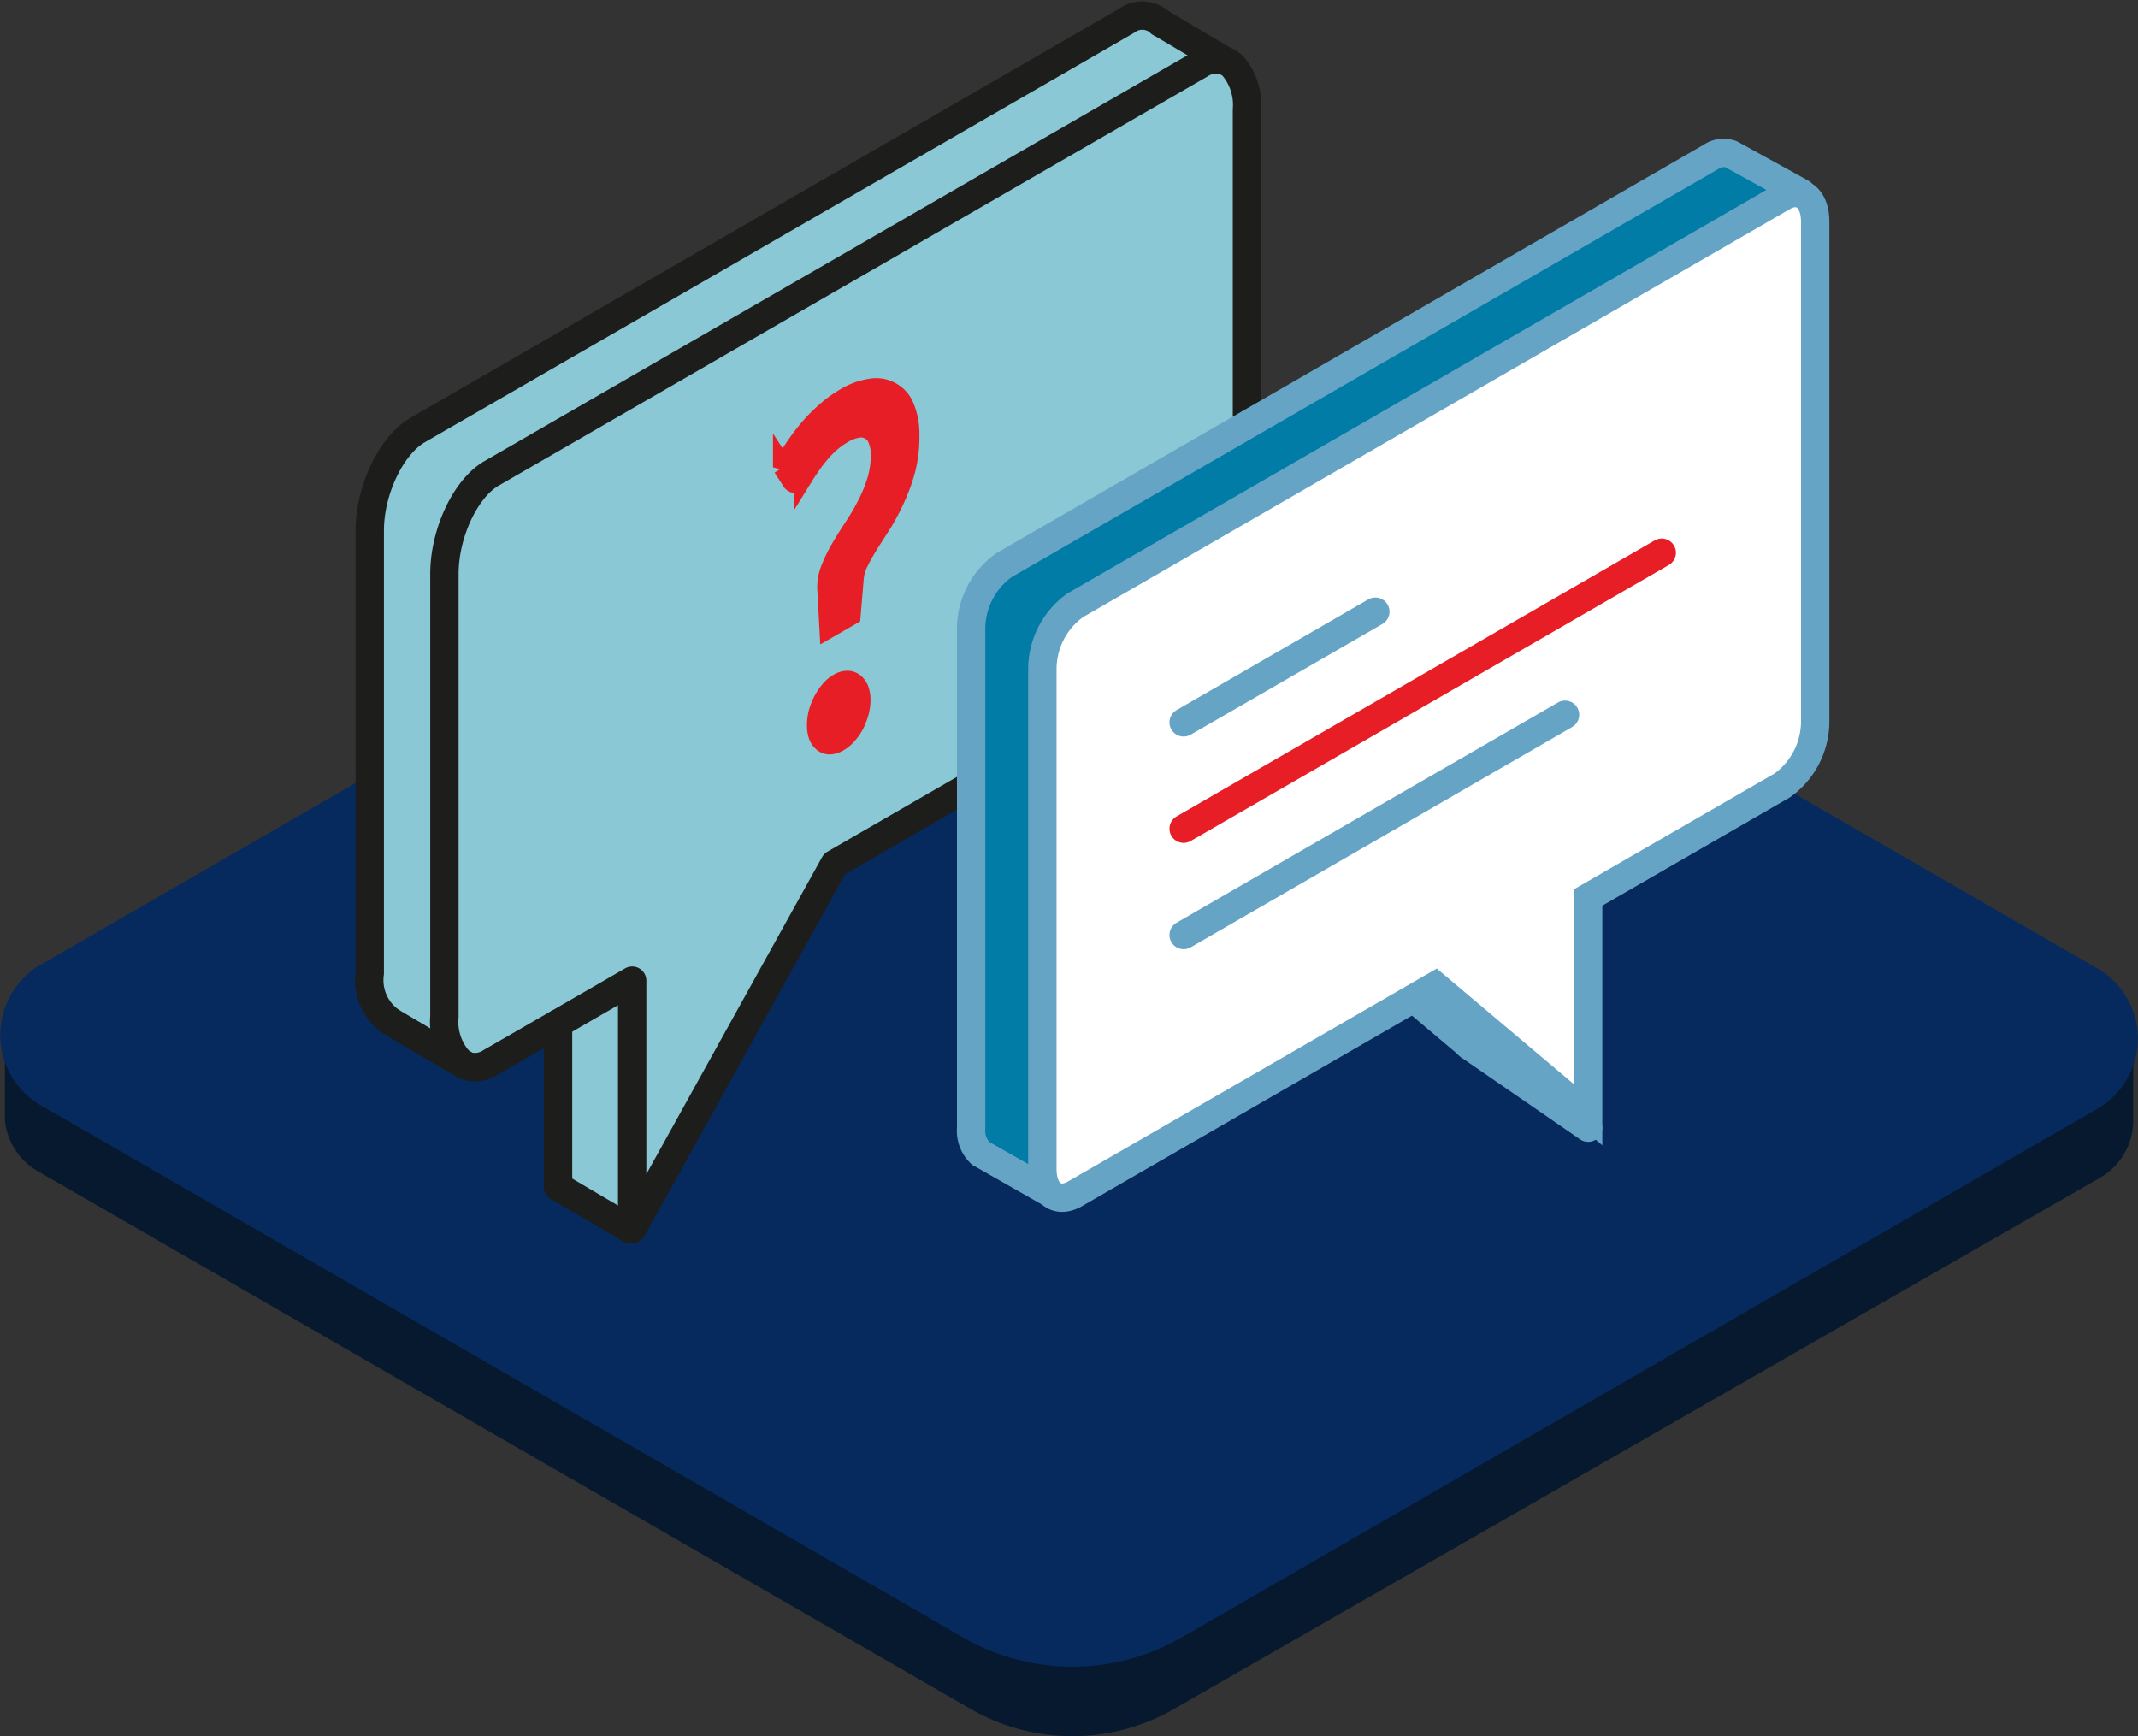 <svg xmlns="http://www.w3.org/2000/svg" width="106.821" height="86.748" viewBox="0 0 106.821 86.748">
  <rect x="0" y="0" width="106.821" height="86.748" fill="#333333" stroke="none"/>
  <g id="_3D_ICON_SET_WHITE_BKGD_Answer_Cards" data-name="3D_ICON_SET_WHITE_BKGD_Answer Cards" transform="translate(-21.191 -34.048)">
    <g id="Group_4" data-name="Group 4" transform="translate(21.435 55.084)">
      <path id="Path_58" data-name="Path 58" d="M124.021,92.951,79.526,67.605a10.168,10.168,0,0,0-10.183,0L24.972,92.734l-3.537.178v4.165h0a3.32,3.32,0,0,0,1.652,2.544l46.589,26.858a10.168,10.168,0,0,0,10.183,0l46.224-26.517a3.312,3.312,0,0,0,1.691-2.885V92.912l-3.754.039Z" transform="translate(-21.435 -62.134)" fill="#06192e"/>
      <path id="Path_59" data-name="Path 59" d="M23.721,88.723,69.48,62.307a10.207,10.207,0,0,1,10.183,0l46.093,26.6a3.343,3.343,0,0,1,0,5.794L80,121.119a10.207,10.207,0,0,1-10.183,0L23.721,94.524a3.351,3.351,0,0,1,0-5.8Z" transform="translate(-21.572 -60.946)" fill="#06295e" stroke="#06295e" stroke-width="1.417"/>
    </g>
    <path id="Path_60" data-name="Path 60" d="M57.07,99.032v8.151l3.622,2.133L60.777,97" transform="translate(-7.997 -13.953)" fill="#89c8d4"/>
    <path id="Path_61" data-name="Path 61" d="M89.862,40.18V62.291c0,2.009-1.055,4.25-2.327,5.01L69.217,77.857,59.08,96.145h0V83.736l-3.707,2.141-3.35,1.931a1.419,1.419,0,0,1-1.3.155l-.24-.147h-.047a2.908,2.908,0,0,1-.776-2.257V63.369c0-2.009,1.063-4.25,2.327-5.01L87.5,37.93a1.5,1.5,0,0,1,1.156-.2h0l.5.287a2.994,2.994,0,0,1,.714,2.164Z" transform="translate(-6.331 -0.643)" fill="#f7f8fc"/>
    <path id="Path_62" data-name="Path 62" d="M100.456,38l-.5-.287A1.194,1.194,0,0,1,100.456,38Z" transform="translate(-17.623 -0.647)" fill="#f7f8fc"/>
    <path id="Path_63" data-name="Path 63" d="M84.444,35.178l3.164,1.877a1.5,1.5,0,0,0-1.156.2L51.008,57.717c-1.3.776-2.327,3-2.327,5.01V84.846a2.908,2.908,0,0,0,.776,2.257l-3.436-2.024a2.522,2.522,0,0,1-1.032-2.4V60.555c0-2.009,1.063-4.258,2.373-5.01l35.405-20.46a1.311,1.311,0,0,1,1.675.093Z" transform="translate(-5.286 0)" fill="#f7f8fc"/>
    <path id="Path_64" data-name="Path 64" d="M50.76,102.26l.24.147A1.116,1.116,0,0,1,50.76,102.26Z" transform="translate(-6.581 -15.134)" fill="#f7f8fc"/>
    <line id="Line_18" data-name="Line 18" x2="3.164" y2="1.877" transform="translate(79.157 35.178)" fill="none"/>
    <line id="Line_19" data-name="Line 19" x2="3.622" y2="2.133" transform="translate(49.073 93.339)" fill="none"/>
    <path id="Path_65" data-name="Path 65" d="M51.07,87.921a1.419,1.419,0,0,0,1.3-.155l3.35-1.931,3.707-2.141V96.1h0L69.537,77.862l18.28-10.556c1.311-.776,2.327-3,2.327-5.01V40.184a2.994,2.994,0,0,0-.7-2.187,1.194,1.194,0,0,0-.5-.287" transform="translate(-6.651 -0.647)" fill="#f7f8fc"/>
    <path id="Path_66" data-name="Path 66" d="M50.76,102.26a1.116,1.116,0,0,0,.24.147" transform="translate(-6.581 -15.134)" fill="#f7f8fc"/>
    <path id="Path_67" data-name="Path 67" d="M88.673,37.689a1.5,1.5,0,0,0-1.156.2L52.073,58.35c-1.3.776-2.327,3-2.327,5.01V85.48a2.908,2.908,0,0,0,.776,2.257" transform="translate(-6.351 -0.634)" fill="#f7f8fc"/>
    <path id="Path_68" data-name="Path 68" d="M84.432,35.178a1.311,1.311,0,0,0-1.675-.093L47.313,55.545c-1.311.776-2.373,3-2.373,5.01V82.675a2.522,2.522,0,0,0,1.032,2.4" transform="translate(-5.275)" fill="#f7f8fc"/>
    <path id="Path_69" data-name="Path 69" d="M46.27,99.62l3.436,2.024h.047l.24.147" transform="translate(-5.573 -14.541)" fill="#f7f8fc"/>
    <path id="Path_70" data-name="Path 70" d="M89.862,40.18V62.291c0,2.009-1.055,4.25-2.327,5.01L69.217,77.857,59.08,96.145h0V83.736l-3.707,2.141-3.35,1.931a1.419,1.419,0,0,1-1.3.155l-.24-.147h-.047a2.908,2.908,0,0,1-.776-2.257V63.369c0-2.009,1.063-4.25,2.327-5.01L87.5,37.93a1.5,1.5,0,0,1,1.156-.2h0l.5.287a2.994,2.994,0,0,1,.714,2.164Z" transform="translate(-6.331 -0.643)" fill="#89c8d4"/>
    <path id="Path_71" data-name="Path 71" d="M100.456,38l-.5-.287A1.194,1.194,0,0,1,100.456,38Z" transform="translate(-17.623 -0.647)" fill="#fff"/>
    <path id="Path_72" data-name="Path 72" d="M84.444,35.178l3.164,1.877a1.5,1.5,0,0,0-1.156.2L51.008,57.717c-1.3.776-2.327,3-2.327,5.01V84.846a2.908,2.908,0,0,0,.776,2.257l-3.436-2.024a2.522,2.522,0,0,1-1.032-2.4V60.555c0-2.009,1.063-4.258,2.373-5.01l35.405-20.46a1.311,1.311,0,0,1,1.675.093Z" transform="translate(-5.286 0)" fill="#89c8d4"/>
    <path id="Path_73" data-name="Path 73" d="M50.76,102.26l.24.147A1.116,1.116,0,0,1,50.76,102.26Z" transform="translate(-6.581 -15.134)" fill="#fff"/>
    <line id="Line_20" data-name="Line 20" y2="8.151" transform="translate(49.073 85.188)" fill="none" stroke="#1d1d1b" stroke-linecap="round" stroke-width="1"/>
    <line id="Line_21" data-name="Line 21" x2="3.164" y2="1.877" transform="translate(79.157 35.178)" fill="none" stroke="#1d1d1b" stroke-linecap="round" stroke-width="1"/>
    <line id="Line_22" data-name="Line 22" x2="3.622" y2="2.133" transform="translate(49.073 93.339)" fill="none" stroke="#1d1d1b" stroke-linecap="round" stroke-width="1"/>
    <path id="Path_74" data-name="Path 74" d="M51.07,87.921a1.419,1.419,0,0,0,1.3-.155l3.35-1.931,3.707-2.141V96.1h0L69.537,77.862l18.28-10.556c1.311-.776,2.327-3,2.327-5.01V40.184a2.994,2.994,0,0,0-.7-2.187,1.194,1.194,0,0,0-.5-.287" transform="translate(-6.651 -0.647)" fill="none" stroke="#1d1d1b" stroke-linejoin="round" stroke-width="1"/>
    <path id="Path_75" data-name="Path 75" d="M50.76,102.26a1.116,1.116,0,0,0,.24.147" transform="translate(-6.581 -15.134)" fill="none" stroke="#1d1d1b" stroke-linecap="round" stroke-width="1"/>
    <path id="Path_76" data-name="Path 76" d="M88.673,37.689a1.5,1.5,0,0,0-1.156.2L52.073,58.35c-1.3.776-2.327,3-2.327,5.01V85.48a2.908,2.908,0,0,0,.776,2.257" transform="translate(-6.351 -0.634)" fill="none" stroke="#1d1d1b" stroke-linejoin="round" stroke-width="1"/>
    <path id="Path_77" data-name="Path 77" d="M84.432,35.178a1.311,1.311,0,0,0-1.675-.093L47.313,55.545c-1.311.776-2.373,3-2.373,5.01V82.675a2.522,2.522,0,0,0,1.032,2.4" transform="translate(-5.275)" fill="none" stroke="#1d1d1b" stroke-linecap="round" stroke-width="1"/>
    <path id="Path_78" data-name="Path 78" d="M46.27,99.62l3.436,2.024h.047l.24.147" transform="translate(-5.573 -14.541)" fill="none" stroke="#1d1d1b" stroke-linecap="round" stroke-width="1"/>
    <path id="Path_79" data-name="Path 79" d="M89.862,40.18V62.291c0,2.009-1.055,4.25-2.327,5.01L69.217,77.857,59.08,96.145h0V83.736l-3.707,2.141-3.35,1.931a1.419,1.419,0,0,1-1.3.155l-.24-.147h-.047a2.908,2.908,0,0,1-.776-2.257V63.369c0-2.009,1.063-4.25,2.327-5.01L87.5,37.93a1.5,1.5,0,0,1,1.156-.2h0l.5.287a2.994,2.994,0,0,1,.714,2.164Z" transform="translate(-6.331 -0.643)" fill="none" stroke="#1d1d1b" stroke-linecap="round" stroke-linejoin="round" stroke-width="1"/>
    <path id="Path_80" data-name="Path 80" d="M100.456,38l-.5-.287A1.194,1.194,0,0,1,100.456,38Z" transform="translate(-17.623 -0.647)" fill="none" stroke="#1d1d1b" stroke-linecap="round" stroke-linejoin="round" stroke-width="1"/>
    <path id="Path_81" data-name="Path 81" d="M84.444,35.178l3.164,1.877a1.5,1.5,0,0,0-1.156.2L51.008,57.717c-1.3.776-2.327,3-2.327,5.01V84.846a2.908,2.908,0,0,0,.776,2.257l-3.436-2.024a2.522,2.522,0,0,1-1.032-2.4V60.555c0-2.009,1.063-4.258,2.373-5.01l35.405-20.46a1.311,1.311,0,0,1,1.675.093Z" transform="translate(-5.286 0)" fill="none" stroke="#1d1d1b" stroke-linecap="round" stroke-linejoin="round" stroke-width="1"/>
    <path id="Path_82" data-name="Path 82" d="M50.76,102.26l.24.147A1.116,1.116,0,0,1,50.76,102.26Z" transform="translate(-6.581 -15.134)" fill="none" stroke="#1d1d1b" stroke-linecap="round" stroke-linejoin="round" stroke-width="1"/>
    <line id="Line_23" data-name="Line 23" y2="8.151" transform="translate(49.073 85.188)" fill="none" stroke="#1d1d1b" stroke-linecap="round" stroke-linejoin="round" stroke-width="1.417"/>
    <line id="Line_24" data-name="Line 24" x2="3.164" y2="1.877" transform="translate(79.157 35.178)" fill="none" stroke="#1d1d1b" stroke-linecap="round" stroke-linejoin="round" stroke-width="1.417"/>
    <line id="Line_25" data-name="Line 25" x2="3.622" y2="2.133" transform="translate(49.073 93.339)" fill="none" stroke="#1d1d1b" stroke-linecap="round" stroke-linejoin="round" stroke-width="1.417"/>
    <path id="Path_83" data-name="Path 83" d="M51.07,87.921a1.419,1.419,0,0,0,1.3-.155l3.35-1.931,3.707-2.141V96.1h0L69.537,77.862l18.28-10.556c1.311-.776,2.327-3,2.327-5.01V40.184a2.994,2.994,0,0,0-.7-2.187,1.194,1.194,0,0,0-.5-.287" transform="translate(-6.651 -0.647)" fill="none" stroke="#1d1d1b" stroke-linecap="round" stroke-linejoin="round" stroke-width="1.417"/>
    <path id="Path_84" data-name="Path 84" d="M50.76,102.26a1.116,1.116,0,0,0,.24.147" transform="translate(-6.581 -15.134)" fill="none" stroke="#1d1d1b" stroke-linecap="round" stroke-linejoin="round" stroke-width="1"/>
    <path id="Path_85" data-name="Path 85" d="M88.673,37.689a1.5,1.5,0,0,0-1.156.2L52.073,58.35c-1.3.776-2.327,3-2.327,5.01V85.48a2.908,2.908,0,0,0,.776,2.257" transform="translate(-6.351 -0.634)" fill="none" stroke="#1d1d1b" stroke-linecap="round" stroke-linejoin="round" stroke-width="1.417"/>
    <path id="Path_86" data-name="Path 86" d="M84.432,35.178a1.311,1.311,0,0,0-1.675-.093L47.313,55.545c-1.311.776-2.373,3-2.373,5.01V82.675a2.522,2.522,0,0,0,1.032,2.4" transform="translate(-5.275)" fill="none" stroke="#1d1d1b" stroke-linecap="round" stroke-linejoin="round" stroke-width="1.417"/>
    <path id="Path_87" data-name="Path 87" d="M46.27,99.62l3.436,2.024h.047l.24.147" transform="translate(-5.573 -14.541)" fill="none" stroke="#1d1d1b" stroke-linecap="round" stroke-linejoin="round" stroke-width="1.417"/>
    <line id="Line_26" data-name="Line 26" x2="7.632" y2="6.445" transform="translate(86.975 79.844)" fill="none" stroke="#66a4c6" stroke-linecap="round" stroke-width="1.417"/>
    <path id="Path_88" data-name="Path 88" d="M71.56,62.785c.178-.326.38-.651.6-.977a10.414,10.414,0,0,1,.714-.946,7.834,7.834,0,0,1,.838-.845,5.809,5.809,0,0,1,.969-.7,3.366,3.366,0,0,1,1.272-.465,1.512,1.512,0,0,1,1.683.962,3.575,3.575,0,0,1,.24,1.427,6.445,6.445,0,0,1-.194,1.636,8.819,8.819,0,0,1-.5,1.4,11.1,11.1,0,0,1-.628,1.21l-.667,1.047c-.209.334-.388.644-.535.938a2.327,2.327,0,0,0-.256.845l-.155,1.861-1.063.613-.1-1.861a2.327,2.327,0,0,1,.147-1,7.235,7.235,0,0,1,.473-1c.2-.349.419-.7.651-1.055a11.47,11.47,0,0,0,.667-1.117,7.454,7.454,0,0,0,.52-1.225,4.273,4.273,0,0,0,.209-1.35,1.946,1.946,0,0,0-.147-.822.893.893,0,0,0-1-.551,2.063,2.063,0,0,0-.729.271,4.041,4.041,0,0,0-.907.706,7.421,7.421,0,0,0-.644.776q-.256.365-.419.628a.969.969,0,0,1-.264.326.217.217,0,0,1-.341-.07l-.434-.667Zm1.7,12.882a2.474,2.474,0,0,1,.078-.62,3.009,3.009,0,0,1,.233-.589,2.559,2.559,0,0,1,.341-.512,1.551,1.551,0,0,1,.427-.365.876.876,0,0,1,.427-.132.558.558,0,0,1,.349.116.822.822,0,0,1,.233.326,1.489,1.489,0,0,1,.085.52,2.4,2.4,0,0,1-.085.62,3.668,3.668,0,0,1-.233.6,2.645,2.645,0,0,1-.349.5,1.628,1.628,0,0,1-.427.357.915.915,0,0,1-.427.14.512.512,0,0,1-.341-.109.775.775,0,0,1-.233-.326A1.551,1.551,0,0,1,73.259,75.668Z" transform="translate(-11.249 -5.387)" fill="#e71e25" stroke="#e71e25" stroke-width="1"/>
    <line id="Line_27" data-name="Line 27" x2="5.956" y2="4.103" transform="translate(94.584 86.289)" fill="none" stroke="#66a4c6" stroke-linecap="round" stroke-width="1.417"/>
    <path id="Path_89" data-name="Path 89" d="M125.164,45.68l-3.513-1.939a1.094,1.094,0,0,0-.993.124L85.323,64.27a3.917,3.917,0,0,0-1.644,3.1V92.4a1.551,1.551,0,0,0,.481,1.264l3.684,2.094" transform="translate(-13.967 -1.986)" fill="#007ca6" stroke="#66a4c6" stroke-linecap="round" stroke-width="1.417"/>
    <path id="Path_90" data-name="Path 90" d="M115.78,84.679l9.71-5.576a3.948,3.948,0,0,0,1.644-3.1" transform="translate(-21.173 -9.24)" fill="#fff" stroke="#e62868" stroke-linejoin="round" stroke-width="1.25"/>
    <path id="Path_91" data-name="Path 91" d="M125.242,46.462,89.906,66.86A3.94,3.94,0,0,0,88.27,70v25.02c0,1.21.729,1.761,1.636,1.241L107.9,85.87l7.639,6.445V81.457l9.7-5.6a3.948,3.948,0,0,0,1.644-3.141V47.7c0-1.21-.737-1.768-1.644-1.241Z" transform="translate(-14.999 -2.567)" fill="#fff" stroke="#66a4c6" stroke-linecap="round" stroke-width="1.417"/>
    <line id="Line_28" data-name="Line 28" y1="11.005" x2="19.056" transform="translate(80.329 69.761)" fill="none" stroke="#66a4c6" stroke-linecap="round" stroke-width="1.417"/>
    <line id="Line_29" data-name="Line 29" y1="13.79" x2="23.888" transform="translate(80.329 61.664)" fill="none" stroke="#e71e25" stroke-linecap="round" stroke-linejoin="round" stroke-width="1.417"/>
    <line id="Line_30" data-name="Line 30" y1="5.53" x2="9.578" transform="translate(80.329 64.611)" fill="none" stroke="#66a4c6" stroke-linecap="round" stroke-width="1.417"/>
  </g>
</svg>
